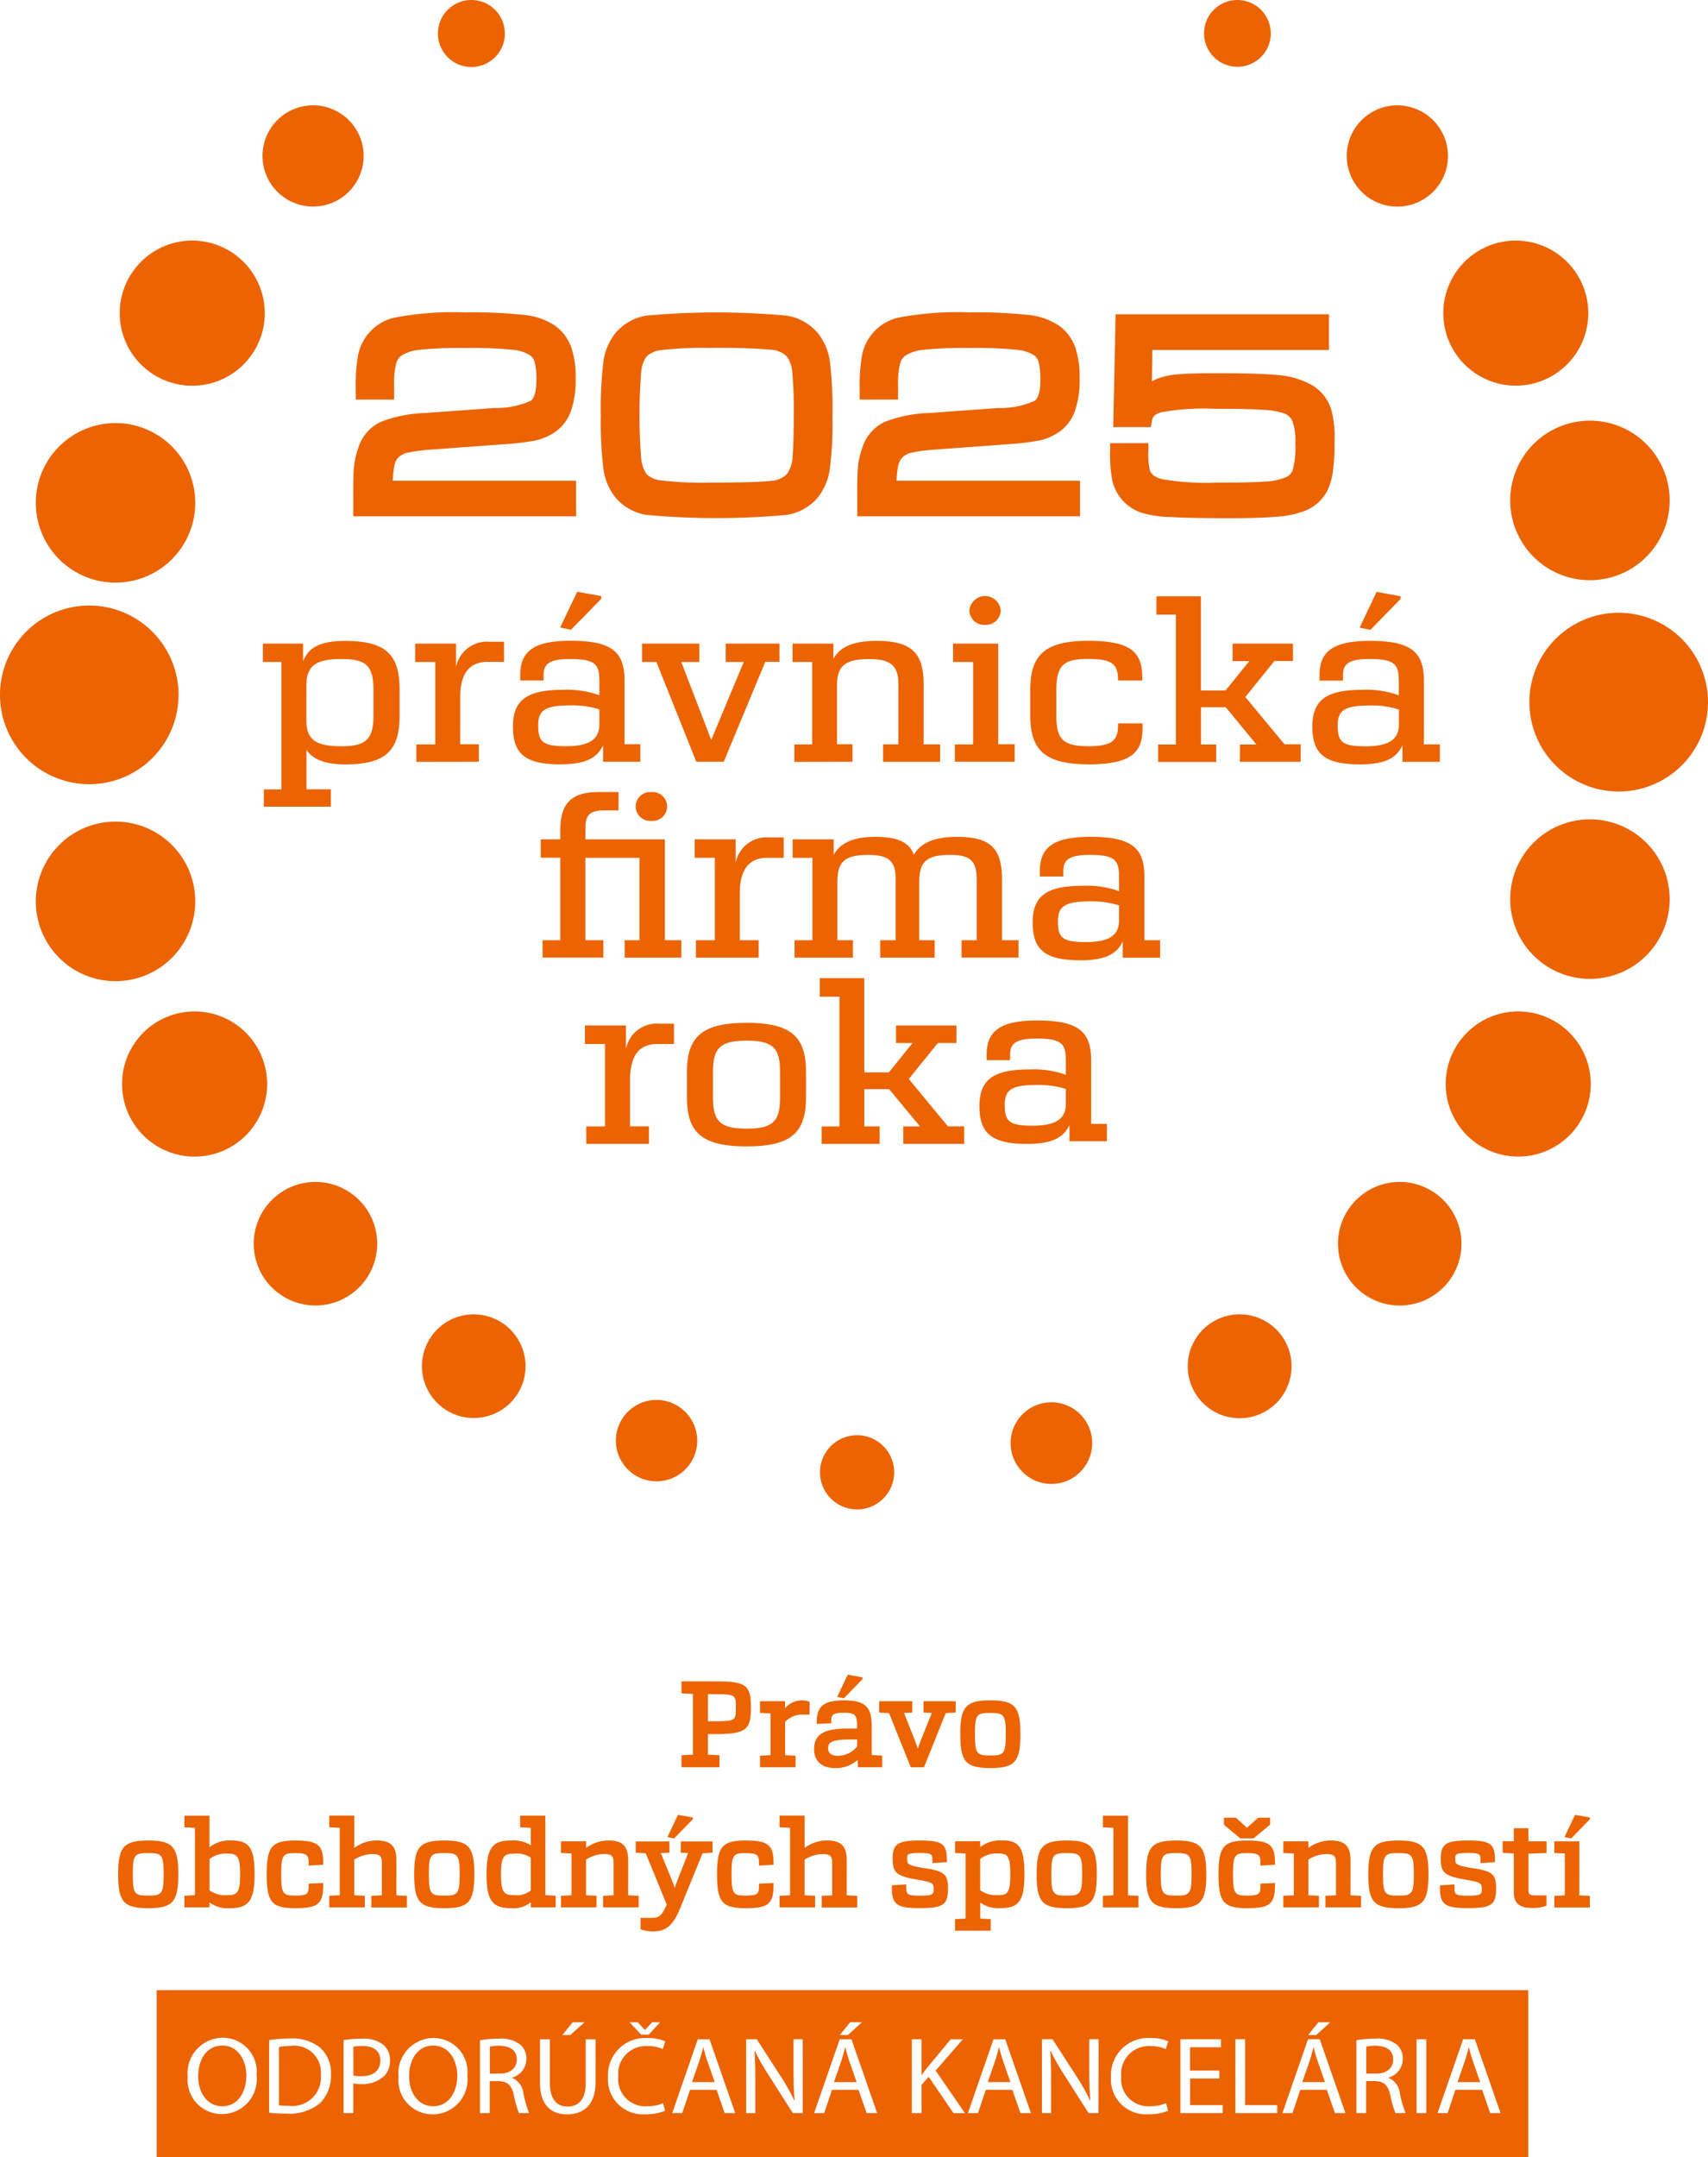 <svg id="Group_27" data-name="Group 27" xmlns="http://www.w3.org/2000/svg" xmlns:xlink="http://www.w3.org/1999/xlink" width="92.129" height="116.268" viewBox="0 0 92.129 116.268">
  <defs>
    <clipPath id="clip-path">
      <rect id="Rectangle_10" data-name="Rectangle 10" width="92.129" height="116.268" fill="#ec6302"/>
    </clipPath>
  </defs>
  <g id="Group_19" data-name="Group 19" clip-path="url(#clip-path)">
    <path id="Path_448" data-name="Path 448" d="M200.744,346.132a2,2,0,1,1-2-2.014,2,2,0,0,1,2,2.014" transform="translate(-152.513 -266.757)" fill="#ec6302"/>
    <path id="Path_449" data-name="Path 449" d="M246.909,338.435a2.2,2.2,0,1,1-2.2-2.2,2.2,2.2,0,0,1,2.2,2.2" transform="translate(-187.997 -260.648)" fill="#ec6302"/>
    <path id="Path_450" data-name="Path 450" d="M152.162,337.857a2.194,2.194,0,1,1-2.2-2.2,2.2,2.2,0,0,1,2.2,2.2" transform="translate(-114.554 -260.198)" fill="#ec6302"/>
    <path id="Path_451" data-name="Path 451" d="M290.607,317.938a2.8,2.8,0,1,1-2.8-2.8,2.8,2.8,0,0,1,2.8,2.8" transform="translate(-220.941 -244.292)" fill="#ec6302"/>
    <path id="Path_452" data-name="Path 452" d="M106.83,317.938a2.794,2.794,0,1,1-2.791-2.8,2.8,2.8,0,0,1,2.791,2.8" transform="translate(-78.482 -244.292)" fill="#ec6302"/>
    <path id="Path_453" data-name="Path 453" d="M292.467,1.813A1.8,1.8,0,1,1,290.665,0a1.8,1.8,0,0,1,1.8,1.813" transform="translate(-223.921)" fill="#ec6302"/>
    <path id="Path_454" data-name="Path 454" d="M108.685,1.813A1.806,1.806,0,1,1,106.881,0a1.8,1.8,0,0,1,1.8,1.813" transform="translate(-81.452)" fill="#ec6302"/>
    <path id="Path_455" data-name="Path 455" d="M327.69,286.728a3.331,3.331,0,1,1-3.332-3.337,3.335,3.335,0,0,1,3.332,3.337" transform="translate(-248.858 -219.682)" fill="#ec6302"/>
    <path id="Path_456" data-name="Path 456" d="M67.535,286.728a3.33,3.33,0,1,1-3.33-3.337,3.334,3.334,0,0,1,3.33,3.337" transform="translate(-47.189 -219.682)" fill="#ec6302"/>
    <path id="Path_457" data-name="Path 457" d="M328.592,27.987a2.73,2.73,0,1,1-2.731-2.735,2.737,2.737,0,0,1,2.731,2.735" transform="translate(-250.489 -19.575)" fill="#ec6302"/>
    <path id="Path_458" data-name="Path 458" d="M68.439,27.987a2.728,2.728,0,1,1-2.723-2.735,2.731,2.731,0,0,1,2.723,2.735" transform="translate(-48.824 -19.575)" fill="#ec6302"/>
    <path id="Path_459" data-name="Path 459" d="M37.11,246.428a3.913,3.913,0,1,1-3.91-3.921,3.915,3.915,0,0,1,3.91,3.921" transform="translate(-22.701 -187.989)" fill="#ec6302"/>
    <path id="Path_460" data-name="Path 460" d="M354.693,246.428a3.912,3.912,0,1,1-3.909-3.921,3.915,3.915,0,0,1,3.909,3.921" transform="translate(-268.888 -187.989)" fill="#ec6302"/>
    <path id="Path_461" data-name="Path 461" d="M36.545,61.607a3.912,3.912,0,1,1-3.914-3.923,3.917,3.917,0,0,1,3.914,3.923" transform="translate(-22.263 -44.716)" fill="#ec6302"/>
    <path id="Path_462" data-name="Path 462" d="M354.126,61.607a3.91,3.91,0,1,1-3.911-3.923,3.915,3.915,0,0,1,3.911,3.923" transform="translate(-268.454 -44.716)" fill="#ec6302"/>
    <path id="Path_463" data-name="Path 463" d="M370.966,200.758a4.3,4.3,0,1,1-4.3-4.307,4.3,4.3,0,0,1,4.3,4.307" transform="translate(-280.905 -152.287)" fill="#ec6302"/>
    <path id="Path_464" data-name="Path 464" d="M17.212,201.316A4.3,4.3,0,1,1,12.918,197a4.3,4.3,0,0,1,4.294,4.315" transform="translate(-6.68 -152.713)" fill="#ec6302"/>
    <path id="Path_465" data-name="Path 465" d="M370.966,105.168a4.3,4.3,0,1,1-4.3-4.305,4.3,4.3,0,0,1,4.3,4.305" transform="translate(-280.905 -78.188)" fill="#ec6302"/>
    <path id="Path_466" data-name="Path 466" d="M17.212,105.753a4.3,4.3,0,1,1-4.294-4.31,4.3,4.3,0,0,1,4.294,4.31" transform="translate(-6.68 -78.638)" fill="#ec6302"/>
    <path id="Path_467" data-name="Path 467" d="M9.63,150.032A4.815,4.815,0,1,1,4.818,145.2a4.82,4.82,0,0,1,4.813,4.829" transform="translate(0 -112.56)" fill="#ec6302"/>
    <path id="Path_468" data-name="Path 468" d="M376.59,151.753a4.817,4.817,0,1,1-4.815-4.83,4.822,4.822,0,0,1,4.815,4.83" transform="translate(-284.461 -113.893)" fill="#ec6302"/>
    <path id="Path_469" data-name="Path 469" d="M159.149,198c-1.254,0-1.506-.228-1.506-1.107,0-.795.324-1.088,1.727-1.088a4.755,4.755,0,0,1,1.57.217v.855c-.025.818-.638,1.123-1.791,1.123m-.322.982c1.376,0,1.977-.33,2.311-1.016v.874h2.018V197.9h-.849v-3.4c0-1.516-.6-2.174-2.91-2.174-2.016,0-2.729.583-2.729,1.845v.294h1.266v-.294c0-.575.269-.871,1.421-.871,1.393,0,1.585.3,1.585,1.2v.754a5.138,5.138,0,0,0-1.944-.288c-1.911,0-2.717.505-2.717,1.973,0,1.442.63,2.04,2.549,2.04m-6.385-.142h3.072V197.9h-.888v-3.231c0-1.732-.6-2.341-2.452-2.341-1.291,0-1.987.391-2.3.962-.277-.7-.9-.962-2.115-.962-1.238,0-1.907.391-2.21.974v-.838h-2.217v.994H144.4V197.9h-.964v.938h3.149V197.9h-.84v-3.245c.029-1.006.428-1.353,1.66-1.353,1.14,0,1.487.333,1.487,1.353V197.9h-.835v.938h2.935V197.9h-.83v-3.231c.029-1.034.43-1.368,1.669-1.368,1.115,0,1.43.333,1.43,1.353V197.9h-.816Zm-10.943,0V197.9h-1.017v-2.681c.045-1.111.474-1.761,1.479-1.761h.89v-1.1h-.793a1.7,1.7,0,0,0-1.8,1.363v-1.26h-2.212v.994h1.088V197.9h-1.018v.938Zm-5.786-7.371a.779.779,0,1,0,0-1.552.779.779,0,1,0,0,1.552m-5.869,7.371h3.278V197.9h-.97v-4.442h2.92V197.9h-.8v.938h3.057V197.9h-.888v-5.436h-4.286V191.9c0-.677.149-1,1.018-1h.765v-.989H132.9c-1.486,0-2.1.582-2.1,2.066v.483h-1.055v.994H130.8V197.9h-.956" transform="translate(-100.578 -147.219)" fill="#ec6302"/>
    <path id="Path_470" data-name="Path 470" d="M124.439,142.146l-1.293-.235-.915,1.93.582.117,1.626-1.662Zm-1.89,8.09c-1.254,0-1.5-.232-1.5-1.116,0-.791.322-1.085,1.725-1.085a4.775,4.775,0,0,1,1.576.218v.856c-.027.816-.642,1.127-1.8,1.127m-.318.975c1.374,0,1.973-.334,2.309-1.02v.882h2.018v-.942H125.7v-3.4c0-1.516-.6-2.179-2.9-2.179-2.018,0-2.731.586-2.731,1.848v.294h1.266V146.4c0-.574.268-.87,1.419-.87,1.4,0,1.591.3,1.591,1.2v.755a5.133,5.133,0,0,0-1.948-.294c-1.911,0-2.715.51-2.715,1.98,0,1.441.628,2.037,2.549,2.037m-6.456-.138h3.278v-.942h-.872l-2.115-2.55,1.57-1.94h1V144.7h-3.256v.944h.9l-1.281,1.583H113.67v-5.077h-2.4v.989h1.052v7h-.957v.942h3.13v-.942h-.822v-2.009h1.337l1.655,2.009h-.888Zm-8.172.138c2.45,0,2.921-.727,2.921-2v-.205H109.2v.1c0,.816-.32,1.127-1.6,1.127-1.336,0-1.727-.348-1.727-1.648v-1.394c0-1.388.459-1.661,1.727-1.661s1.6.273,1.6,1.125v.039h1.308v-.142c0-1.338-.543-2-2.909-2-2.34,0-3.133.764-3.133,2.639v1.394c0,1.86.793,2.623,3.133,2.623m-7.2-.138h3.225v-.942h-.886V144.7h-2.437v.991h1.083v4.443h-.986Zm1.632-7.378a.8.8,0,0,0,.843-.775.849.849,0,0,0-1.692,0,.8.8,0,0,0,.849.775m-7.156,7.378v-.942h-.833V146.85c.035-.971.468-1.317,1.752-1.317,1.171,0,1.558.383,1.558,1.355v3.243h-.824v.942h3.074v-.942h-.888V146.9c0-1.669-.614-2.347-2.543-2.347-1.353,0-2.027.394-2.326.978V144.7H91.645v.991H92.7v4.443h-.959v.942Zm-8.423,0h1.481l2.24-5.385h.764V144.7H88.039v.991h.973l-1.754,4.2-1.616-4.2h.974V144.7h-3.09v.991H84.3Zm-5.129-8.927-1.295-.235-.92,1.93.585.117,1.629-1.662Zm-1.894,8.09c-1.253,0-1.506-.232-1.506-1.116,0-.791.32-1.085,1.729-1.085a4.768,4.768,0,0,1,1.572.218v.856c-.028.816-.638,1.127-1.795,1.127m-.321.975c1.382,0,1.98-.334,2.315-1.02v.882h2.013v-.942h-.853v-3.4c0-1.516-.592-2.179-2.905-2.179-2.017,0-2.722.586-2.722,1.848v.294h1.26V146.4c0-.574.266-.87,1.424-.87,1.391,0,1.584.3,1.584,1.2v.755a5.1,5.1,0,0,0-1.948-.294c-1.909,0-2.713.51-2.713,1.98,0,1.441.627,2.037,2.545,2.037m-4.384-.138v-.942H73.717v-2.682c.042-1.111.474-1.761,1.476-1.761h.887V144.6h-.793a1.7,1.7,0,0,0-1.794,1.357V144.7H71.286v.991h1.086v4.443H71.353v.942Zm-7.429-.838c-1.352,0-1.877-.337-1.877-1.408V146.9c.027-1.033.558-1.369,1.877-1.369,1.251,0,1.743.273,1.743,1.647v1.408c0,1.271-.407,1.648-1.743,1.648m-4.173,3.257h3.619v-.937H65.425v-2.13c.292.452.892.786,2.087.786,2.173,0,2.936-.727,2.936-2.623V147.18c0-1.9-.753-2.625-2.936-2.625-1.477,0-2.009.434-2.27,1.111V144.7H63.073v.991h1v6.868h-.947" transform="translate(-48.894 -110.008)" fill="#ec6302"/>
    <path id="Path_471" data-name="Path 471" d="M157.522,243.46h3.285v-.942h-.876l-2.113-2.554,1.57-1.94h1v-.943h-3.256v.943h.89l-1.275,1.584h-1.33v-5.079h-2.4v1h1.062v6.991h-.962v.942h3.129v-.942h-.824v-2.006h1.336l1.665,2.006h-.9Zm-8.448-.819c-1.46,0-1.818-.435-1.818-1.681v-1.377c0-1.251.358-1.685,1.818-1.685s1.8.435,1.8,1.685v1.377c0,1.246-.333,1.681-1.8,1.681m0,.956c2.412,0,3.2-.75,3.2-2.637v-1.377c0-1.892-.791-2.645-3.2-2.645s-3.221.752-3.221,2.645v1.377c0,1.887.8,2.637,3.221,2.637m-5.273-.138v-.942h-1.015v-2.682c.045-1.111.471-1.757,1.469-1.757h.9v-1.094h-.8a1.689,1.689,0,0,0-1.792,1.36V237.08h-2.213v1h1.083v4.44h-1.011v.942Z" transform="translate(-108.799 -181.804)" fill="#ec6302"/>
    <path id="Path_472" data-name="Path 472" d="M237.864,250.352c-1.254,0-1.506-.227-1.506-1.107,0-.8.324-1.088,1.727-1.088a4.755,4.755,0,0,1,1.57.217v.855c-.025.818-.638,1.123-1.791,1.123m-.322.982c1.376,0,1.977-.33,2.31-1.015v.874h2.018v-.938h-.849v-3.4c0-1.515-.6-2.174-2.909-2.174-2.016,0-2.729.583-2.729,1.845v.294h1.266v-.294c0-.575.27-.871,1.421-.871,1.394,0,1.586.3,1.586,1.2v.754a5.144,5.144,0,0,0-1.944-.288c-1.911,0-2.718.505-2.718,1.973,0,1.442.63,2.039,2.549,2.039" transform="translate(-182.164 -189.675)" fill="#ec6302"/>
    <path id="Path_473" data-name="Path 473" d="M86.985,83.148a.873.873,0,0,1,.233-.445,1.091,1.091,0,0,1,.5-.245,10.1,10.1,0,0,1,1.442-.175l3.68-.271a14.248,14.248,0,0,0,1.691-.195,2.957,2.957,0,0,0,1.018-.4,2.327,2.327,0,0,0,.946-1.159,5.065,5.065,0,0,0,.268-1.8,5.008,5.008,0,0,0-.236-1.672,2.473,2.473,0,0,0-.841-1.144,3.56,3.56,0,0,0-1.671-.6,26.229,26.229,0,0,0-3.235-.14,16.951,16.951,0,0,0-3.821.287,2.588,2.588,0,0,0-1.938,2.053,9.7,9.7,0,0,0-.121,1.909v.45h2.07v-.786a4.287,4.287,0,0,1,.11-1.15.772.772,0,0,1,.283-.433,2.182,2.182,0,0,1,.959-.313,21.293,21.293,0,0,1,2.472-.1,22.321,22.321,0,0,1,2.6.1,2.015,2.015,0,0,1,.942.318.686.686,0,0,1,.22.356,3.656,3.656,0,0,1,.089.955c0,.781-.188,1.033-.3,1.114a4.506,4.506,0,0,1-1.991.392l-3.711.271a7.132,7.132,0,0,0-2.4.481,2.287,2.287,0,0,0-1.185,1.338,4.531,4.531,0,0,0-.247,1.036c-.034.315-.048.857-.043,1.655v1.057H96.786V83.975H86.9a4.805,4.805,0,0,1,.088-.827" transform="translate(-65.712 -58.062)" fill="#ec6302"/>
    <path id="Path_474" data-name="Path 474" d="M155.82,75.972a2.757,2.757,0,0,0-1.671-.9,42.014,42.014,0,0,0-7.51,0,2.749,2.749,0,0,0-1.659.9,3.137,3.137,0,0,0-.68,1.541,20.13,20.13,0,0,0-.145,2.937,20.058,20.058,0,0,0,.145,2.93,3.139,3.139,0,0,0,.679,1.54,2.758,2.758,0,0,0,1.672.9,41.935,41.935,0,0,0,7.5,0,2.759,2.759,0,0,0,1.672-.9,3.151,3.151,0,0,0,.675-1.528,18.787,18.787,0,0,0,.15-2.856,21.572,21.572,0,0,0-.141-3.012,3.127,3.127,0,0,0-.684-1.554m-1.26,4.515c0,.849-.022,1.579-.064,2.166a1.77,1.77,0,0,1-.306.962,1.26,1.26,0,0,1-.819.364c-.477.065-1.6.1-3.331.1a19.216,19.216,0,0,1-2.631-.118,1.334,1.334,0,0,1-.79-.338,1.751,1.751,0,0,1-.288-.83,29.164,29.164,0,0,1,0-4.69,1.636,1.636,0,0,1,.286-.819,1.307,1.307,0,0,1,.792-.348,19.17,19.17,0,0,1,2.631-.118,33.211,33.211,0,0,1,3.337.1,1.254,1.254,0,0,1,.814.373,1.575,1.575,0,0,1,.281.79,21.664,21.664,0,0,1,.087,2.41" transform="translate(-111.746 -58.062)" fill="#ec6302"/>
    <path id="Path_475" data-name="Path 475" d="M207.893,83.148a.873.873,0,0,1,.234-.446,1.091,1.091,0,0,1,.5-.245,10.093,10.093,0,0,1,1.443-.175l3.68-.271a14.255,14.255,0,0,0,1.691-.195,2.952,2.952,0,0,0,1.018-.4,2.327,2.327,0,0,0,.946-1.159,5.059,5.059,0,0,0,.268-1.8,5,5,0,0,0-.236-1.672,2.47,2.47,0,0,0-.841-1.144,3.559,3.559,0,0,0-1.671-.6,26.222,26.222,0,0,0-3.235-.14,16.95,16.95,0,0,0-3.821.287,2.588,2.588,0,0,0-1.938,2.053,9.675,9.675,0,0,0-.121,1.909v.45h2.07v-.786a4.3,4.3,0,0,1,.11-1.15.774.774,0,0,1,.283-.433,2.183,2.183,0,0,1,.959-.313,21.29,21.29,0,0,1,2.472-.1,22.324,22.324,0,0,1,2.6.1,2.017,2.017,0,0,1,.942.318.671.671,0,0,1,.22.356,3.645,3.645,0,0,1,.089.956c0,.781-.188,1.033-.3,1.114a4.507,4.507,0,0,1-1.991.392l-3.711.271a7.132,7.132,0,0,0-2.4.481,2.287,2.287,0,0,0-1.185,1.338,4.528,4.528,0,0,0-.247,1.037c-.033.311-.048.869-.043,1.654v1.057h12.016V83.975H207.8a4.808,4.808,0,0,1,.088-.827" transform="translate(-159.438 -58.062)" fill="#ec6302"/>
    <path id="Path_476" data-name="Path 476" d="M278.281,80.467a2.32,2.32,0,0,0-1.08-1.32,4.42,4.42,0,0,0-1.69-.506c-.627-.072-1.761-.109-3.371-.109-.97,0-1.679.019-2.107.057a3.937,3.937,0,0,0-1.133.241,1.979,1.979,0,0,0-.283.146l.022-1.7h9.527V75.355H266.657l-.129,6.081h2.027l.068-.369c.027-.148.111-.332.527-.44a13.474,13.474,0,0,1,2.865-.179c1.159,0,2.029.019,2.586.058a4,4,0,0,1,1.1.176.806.806,0,0,1,.487.414,3.142,3.142,0,0,1,.161,1.223,4.734,4.734,0,0,1-.135,1.421.65.65,0,0,1-.376.4,3.334,3.334,0,0,1-1.066.229c-.493.04-1.39.061-2.664.061a14.424,14.424,0,0,1-2.9-.178c-.512-.121-.644-.332-.7-.478a3.564,3.564,0,0,1-.083-1.024V82.3h-2.063v.45a7.326,7.326,0,0,0,.115,1.562,2.385,2.385,0,0,0,1.617,1.752,6.2,6.2,0,0,0,1.588.223c.72.039,1.766.059,3.109.059,1.106,0,1.965-.027,2.553-.079a5.3,5.3,0,0,0,1.451-.291,2.348,2.348,0,0,0,1.26-1.069,3.366,3.366,0,0,0,.322-1.079,11.661,11.661,0,0,0,.089-1.606,5.709,5.709,0,0,0-.185-1.756" transform="translate(-206.481 -58.414)" fill="#ec6302"/>
    <path id="Path_477" data-name="Path 477" d="M166.661,490.9h-.012c-.06.236-.127.479-.205.721l-.4,1.152h1.223l-.4-1.146c-.091-.26-.151-.5-.211-.727" transform="translate(-128.717 -380.542)" fill="#ec6302"/>
    <path id="Path_478" data-name="Path 478" d="M118.986,491.253c0-.514-.38-.738-.934-.744a2.187,2.187,0,0,0-.518.047v1.453h.536c.561,0,.916-.3.916-.756" transform="translate(-91.11 -380.237)" fill="#ec6302"/>
    <path id="Path_479" data-name="Path 479" d="M200.719,490.9h-.012c-.06.236-.127.479-.205.721l-.4,1.152h1.224l-.4-1.146c-.09-.26-.151-.5-.211-.727" transform="translate(-155.119 -380.542)" fill="#ec6302"/>
    <path id="Path_480" data-name="Path 480" d="M99.446,490.456c-.868,0-1.3.786-1.3,1.66,0,.851.47,1.613,1.3,1.613s1.3-.751,1.3-1.655c0-.792-.422-1.619-1.3-1.619" transform="translate(-76.08 -380.196)" fill="#ec6302"/>
    <path id="Path_481" data-name="Path 481" d="M67.543,490.561a3.028,3.028,0,0,0-.615.053v3.143a3.381,3.381,0,0,0,.531.029,1.547,1.547,0,0,0,1.73-1.69,1.436,1.436,0,0,0-1.646-1.536" transform="translate(-51.882 -380.278)" fill="#ec6302"/>
    <path id="Path_482" data-name="Path 482" d="M48.841,490.456c-.868,0-1.3.786-1.3,1.66,0,.851.47,1.613,1.3,1.613s1.3-.751,1.3-1.655c0-.792-.422-1.619-1.3-1.619" transform="translate(-36.852 -380.196)" fill="#ec6302"/>
    <path id="Path_483" data-name="Path 483" d="M85.282,490.561a2.249,2.249,0,0,0-.494.041v1.548a1.8,1.8,0,0,0,.434.041c.633,0,1.019-.3,1.019-.851,0-.526-.38-.78-.958-.78" transform="translate(-65.727 -380.278)" fill="#ec6302"/>
    <path id="Path_484" data-name="Path 484" d="M237.62,490.9h-.012c-.06.236-.127.479-.205.721l-.4,1.152h1.224l-.4-1.146c-.09-.26-.151-.5-.211-.727" transform="translate(-183.724 -380.542)" fill="#ec6302"/>
    <path id="Path_485" data-name="Path 485" d="M313.084,490.9h-.012c-.06.236-.127.479-.205.721l-.4,1.152h1.224l-.4-1.146c-.09-.26-.151-.5-.211-.727" transform="translate(-242.223 -380.542)" fill="#ec6302"/>
    <path id="Path_486" data-name="Path 486" d="M350.334,490.9h-.012c-.06.236-.127.479-.205.721l-.4,1.152h1.224l-.4-1.146c-.09-.26-.151-.5-.211-.727" transform="translate(-271.099 -380.542)" fill="#ec6302"/>
    <path id="Path_487" data-name="Path 487" d="M329.262,491.253c0-.514-.38-.738-.934-.744a2.186,2.186,0,0,0-.518.047v1.453h.536c.561,0,.916-.3.916-.756" transform="translate(-254.114 -380.237)" fill="#ec6302"/>
    <path id="Path_488" data-name="Path 488" d="M37.592,486.192h73.981V477.2H37.592Zm62.669-7.266h.639l-.766.691H99.7Zm-25.261,0h.639l-.766.691H74.44Zm-11.461,0,.386.414h.012l.38-.414h.434l-.621.674h-.4l-.633-.674Zm-3.509,0h.645l-.772.691h-.428Zm-18.937,4.951a1.84,1.84,0,0,1-1.827-2.021,1.907,1.907,0,0,1,1.887-2.092,1.828,1.828,0,0,1,1.827,2.015,1.881,1.881,0,0,1-1.887,2.1m5.317-.6a2.535,2.535,0,0,1-1.8.573,8.58,8.58,0,0,1-.952-.047v-3.917a7.626,7.626,0,0,1,1.115-.083,2.359,2.359,0,0,1,1.646.5,1.816,1.816,0,0,1,.573,1.43,2.082,2.082,0,0,1-.585,1.548m3.455-1.459a1.7,1.7,0,0,1-1.242.437,1.847,1.847,0,0,1-.422-.036v1.6h-.524v-3.935a6.2,6.2,0,0,1,1.007-.077,1.692,1.692,0,0,1,1.139.331,1.061,1.061,0,0,1,.356.833,1.16,1.16,0,0,1-.313.851m2.6,2.062a1.84,1.84,0,0,1-1.827-2.021,1.907,1.907,0,0,1,1.887-2.092,1.828,1.828,0,0,1,1.827,2.015,1.881,1.881,0,0,1-1.887,2.1m4.672-.065a5.089,5.089,0,0,1-.271-.951c-.12-.55-.338-.756-.814-.774h-.494v1.725h-.524v-3.929a5.562,5.562,0,0,1,1.007-.083,1.684,1.684,0,0,1,1.175.325.982.982,0,0,1,.319.756,1.048,1.048,0,0,1-.765,1.016v.018a1,1,0,0,1,.6.8,6.256,6.256,0,0,0,.313,1.093Zm4.13-1.66c0,1.223-.657,1.725-1.537,1.725-.832,0-1.459-.467-1.459-1.7v-2.346h.531v2.357c0,.892.4,1.27.946,1.27.6,0,.989-.39.989-1.27v-2.357h.53Zm2.786,1.288a2.134,2.134,0,0,0,.856-.165l.109.408a2.65,2.65,0,0,1-1.073.189,1.88,1.88,0,0,1-2.007-2.015,2,2,0,0,1,2.122-2.092,2.218,2.218,0,0,1,.965.177l-.127.419a1.946,1.946,0,0,0-.82-.165,1.5,1.5,0,0,0-1.585,1.643,1.461,1.461,0,0,0,1.561,1.6m4.178.372-.434-1.253H66.361l-.422,1.253H65.4l1.38-3.982h.633l1.386,3.982Zm4.208,0h-.53l-1.29-2.021a12.56,12.56,0,0,1-.76-1.329l-.018.006c.03.5.042.981.042,1.643v1.7h-.494v-3.982h.573l1.3,2.015a11.187,11.187,0,0,1,.73,1.294l.012-.006c-.048-.532-.06-1.016-.06-1.637v-1.666h.494Zm3.449,0-.434-1.253H74.018l-.422,1.253h-.542l1.381-3.982h.633l1.387,3.982Zm4.685,0-1.338-1.956-.386.437v1.519h-.524v-3.982h.524v1.92h.018c.108-.154.217-.3.319-.425l1.242-1.495h.651l-1.471,1.69,1.586,2.293Zm3.611,0-.434-1.253H82.314l-.422,1.253h-.542l1.38-3.982h.633l1.386,3.982Zm4.208,0h-.53l-1.29-2.021a12.559,12.559,0,0,1-.759-1.329l-.018.006c.03.5.042.981.042,1.643v1.7h-.494v-3.982h.573l1.3,2.015a11.187,11.187,0,0,1,.73,1.294l.012-.006c-.048-.532-.06-1.016-.06-1.637v-1.666H88.4Zm2.791-.372a2.134,2.134,0,0,0,.856-.165l.109.408a2.651,2.651,0,0,1-1.073.189,1.88,1.88,0,0,1-2.007-2.015,2,2,0,0,1,2.122-2.092,2.217,2.217,0,0,1,.964.177l-.127.419a1.944,1.944,0,0,0-.82-.165,1.5,1.5,0,0,0-1.586,1.643,1.461,1.461,0,0,0,1.561,1.6m3.907.372H92.81v-3.982H95v.431h-1.67v1.258h1.579v.426H93.334v1.436h1.76Zm2.942,0H95.776v-3.982H96.3v3.551h1.736Zm3.117,0-.434-1.253H99.279l-.422,1.253h-.542l1.38-3.982h.633l1.386,3.982Zm3.262,0a5.1,5.1,0,0,1-.271-.951c-.12-.55-.338-.756-.814-.774h-.494v1.725h-.524v-3.929a5.559,5.559,0,0,1,1.007-.083,1.685,1.685,0,0,1,1.176.325.982.982,0,0,1,.319.756,1.048,1.048,0,0,1-.765,1.016v.018a1,1,0,0,1,.6.8,6.229,6.229,0,0,0,.314,1.093Zm1.664,0h-.524v-3.982h.524Zm3.448,0-.434-1.253h-1.441l-.422,1.253h-.542l1.38-3.982h.633l1.386,3.982Z" transform="translate(-29.141 -369.924)" fill="#ec6302"/>
    <path id="Path_489" data-name="Path 489" d="M161.506,435.371v-.092l-.8-.146-.568,1.2.361.072Z" transform="translate(-124.136 -337.31)" fill="#ec6302"/>
    <path id="Path_490" data-name="Path 490" d="M376.74,435.371v-.092l-.8-.146-.568,1.2.361.072Z" transform="translate(-290.983 -337.31)" fill="#ec6302"/>
    <path id="Path_491" data-name="Path 491" d="M202.232,401.771v-.092l-.8-.146-.568,1.2.361.072Z" transform="translate(-155.706 -311.264)" fill="#ec6302"/>
    <path id="Path_492" data-name="Path 492" d="M165.56,407.113l-.623-.031v-1.109h.372c1.659,0,1.95-.212,1.95-1.422s-.271-1.415-1.812-1.421H163.51v.647l.617.031v3.274l-.617.031v.647h2.05Zm-.251-1.831h-.372v-1.462h.372c1.134,0,1.134.055,1.134.731s0,.731-1.134.731" transform="translate(-126.751 -312.501)" fill="#ec6302"/>
    <path id="Path_493" data-name="Path 493" d="M184.272,410.675l-.566-.031v-1.792a1.26,1.26,0,0,1,.939-.394h.383v-.688l-.074-.027a.931.931,0,0,0-.322-.051,1.166,1.166,0,0,0-.926.424v-.379h-1.352v.628l.567.031v2.249l-.567.031v.622h1.918Z" transform="translate(-141.359 -316.038)" fill="#ec6302"/>
    <path id="Path_494" data-name="Path 494" d="M198.425,409.026c0-1-.378-1.334-1.5-1.334-1.064,0-1.46.312-1.46,1.151v.118l.779-.036v-.107c0-.294.031-.46.662-.46s.731.137.731.681v.171H197.1c-1.248,0-1.78.329-1.78,1.1,0,.656.413,1.031,1.132,1.031a1.746,1.746,0,0,0,1.215-.437l.019.393h1.309v-.628l-.567-.031Zm-.785.773v.376a1.339,1.339,0,0,1-1.033.507c-.341,0-.53-.143-.53-.4,0-.2,0-.479,1.084-.479Z" transform="translate(-151.408 -316.038)" fill="#ec6302"/>
    <path id="Path_495" data-name="Path 495" d="M213.358,411.449l1.173-2.919.538-.034v-.608h-1.736v.61l.447.022-.59,1.472c-.065.166-.119.315-.166.455-.044-.137-.095-.282-.153-.443l-.59-1.484.447-.022v-.61h-1.786v.608l.532.034,1.173,2.919Z" transform="translate(-163.519 -316.19)" fill="#ec6302"/>
    <path id="Path_496" data-name="Path 496" d="M232.024,411.34c1.32,0,1.623-.341,1.623-1.824s-.3-1.825-1.623-1.825-1.623.341-1.623,1.825.3,1.824,1.623,1.824m0-2.971c.717,0,.832.078.832,1.147s-.115,1.146-.832,1.146-.832-.071-.832-1.146.1-1.147.832-1.147" transform="translate(-178.604 -316.038)" fill="#ec6302"/>
    <path id="Path_497" data-name="Path 497" d="M29.965,441.291c-1.32,0-1.623.341-1.623,1.825s.3,1.825,1.623,1.825,1.623-.341,1.623-1.825-.3-1.825-1.623-1.825m0,2.971c-.727,0-.832-.071-.832-1.147s.1-1.146.832-1.146.832.078.832,1.146-.115,1.147-.832,1.147" transform="translate(-21.97 -342.084)" fill="#ec6302"/>
    <path id="Path_498" data-name="Path 498" d="M46.782,436.669a1.716,1.716,0,0,0-1.184.368v-1.708H44.246v.628l.567.031v3.627l-.567.031v.628H45.6v-.265a1.674,1.674,0,0,0,1.109.309c1.012,0,1.321-.426,1.321-1.825,0-1.415-.279-1.825-1.245-1.825m-1.184,1a1.408,1.408,0,0,1,.933-.294c.532,0,.718.092.718,1.122s-.179,1.121-.731,1.121a1.43,1.43,0,0,1-.92-.263Z" transform="translate(-34.299 -337.462)" fill="#ec6302"/>
    <path id="Path_499" data-name="Path 499" d="M65.534,441.291c-1.273,0-1.548.324-1.548,1.825s.275,1.824,1.548,1.824c1.217,0,1.5-.232,1.5-1.239v-.118l-.785.036v.107c0,.416-.03.536-.712.536-.663,0-.769-.078-.769-1.146s.106-1.146.769-1.146c.678,0,.712.142.712.554v.119l.785-.045v-.106c0-.966-.294-1.2-1.5-1.2" transform="translate(-49.601 -342.084)" fill="#ec6302"/>
    <path id="Path_500" data-name="Path 500" d="M82.618,437.744c0-.764-.3-1.076-1.05-1.076a2.025,2.025,0,0,0-1.222.4v-1.742H78.994v.628l.567.031v3.634l-.567.031v.622h1.918v-.622l-.567-.031V437.7a1.886,1.886,0,0,1,.964-.3c.406,0,.523.108.523.479v1.745l-.567.031v.622h1.918v-.622l-.567-.031Z" transform="translate(-61.235 -337.462)" fill="#ec6302"/>
    <path id="Path_501" data-name="Path 501" d="M101,441.291c-1.32,0-1.623.341-1.623,1.825s.3,1.825,1.623,1.825,1.623-.341,1.623-1.825-.3-1.825-1.623-1.825m0,2.971c-.727,0-.832-.071-.832-1.147s.1-1.146.832-1.146.832.078.832,1.146-.115,1.147-.832,1.147" transform="translate(-77.037 -342.084)" fill="#ec6302"/>
    <path id="Path_502" data-name="Path 502" d="M119.908,435.328H118.55v.628l.573.031v.939a1.757,1.757,0,0,0-1.071-.258c-1.008,0-1.315.426-1.315,1.825s.312,1.825,1.334,1.825a1.479,1.479,0,0,0,1.052-.318v.274h1.345v-.628l-.56-.031Zm-1.648,4.287c-.551,0-.744-.092-.744-1.121s.191-1.115.737-1.115a1.341,1.341,0,0,1,.87.212v1.772a1.2,1.2,0,0,1-.863.252" transform="translate(-90.493 -337.462)" fill="#ec6302"/>
    <path id="Path_503" data-name="Path 503" d="M138.225,442.367c0-.764-.3-1.075-1.05-1.075a2.025,2.025,0,0,0-1.222.4v-.357H134.6v.628l.567.031v2.249l-.567.031v.622h1.918v-.622l-.566-.031v-1.923a1.885,1.885,0,0,1,.964-.3c.406,0,.523.108.523.479v1.745l-.567.031v.622h1.918v-.622l-.567-.031Z" transform="translate(-104.341 -342.085)" fill="#ec6302"/>
    <path id="Path_504" data-name="Path 504" d="M154.951,442.1l.4.023-.566,1.435c-.066.165-.117.313-.159.443-.041-.134-.093-.281-.161-.444l-.588-1.433.464-.022v-.61h-1.817v.608l.539.034,1.133,2.762c-.279.656-.454.719-.835.719h-.578v.62l.083.023a1.966,1.966,0,0,0,.559.086c.641,0,1.068-.2,1.489-1.235l1.213-2.975.539-.034v-.608h-1.71Z" transform="translate(-118.233 -342.237)" fill="#ec6302"/>
    <path id="Path_505" data-name="Path 505" d="M173.585,441.291c-1.273,0-1.548.324-1.548,1.825s.275,1.824,1.548,1.824c1.217,0,1.5-.232,1.5-1.239v-.118l-.785.036v.107c0,.416-.03.536-.712.536-.663,0-.769-.078-.769-1.146s.106-1.146.769-1.146c.678,0,.712.142.712.554v.119l.785-.045v-.106c0-.966-.294-1.2-1.5-1.2" transform="translate(-133.361 -342.084)" fill="#ec6302"/>
    <path id="Path_506" data-name="Path 506" d="M190.668,437.744c0-.764-.3-1.076-1.05-1.076a2.025,2.025,0,0,0-1.222.4v-1.742h-1.352v.628l.567.031v3.634l-.567.031v.622h1.918v-.622l-.567-.031V437.7a1.886,1.886,0,0,1,.964-.3c.406,0,.523.108.523.479v1.745l-.566.031v.622h1.918v-.622l-.567-.031Z" transform="translate(-144.995 -337.462)" fill="#ec6302"/>
    <path id="Path_507" data-name="Path 507" d="M215.74,442.784c-.937-.145-.937-.243-.937-.506,0-.23,0-.316.693-.316.674,0,.674.082.674.429v.12l.779-.053v-.105c0-.884-.244-1.063-1.453-1.063s-1.472.186-1.472.994c0,.763.214.933,1.436,1.137.774.122.774.211.774.506,0,.241,0,.341-.75.341-.725,0-.725-.094-.725-.492v-.12l-.779.053v.1c0,.936.253,1.126,1.5,1.126,1.272,0,1.529-.177,1.529-1.05,0-.777-.19-.943-1.272-1.106" transform="translate(-165.875 -342.084)" fill="#ec6302"/>
    <path id="Path_508" data-name="Path 508" d="M231.73,441.292a1.744,1.744,0,0,0-1.2.359v-.322l-1.352.006v.628l.567.031V445.5l-.567.031v.621H231.1v-.621l-.567-.031v-.863a1.712,1.712,0,0,0,1.121.3c.969,0,1.264-.426,1.264-1.825,0-1.415-.267-1.825-1.189-1.825m-1.2,1a1.4,1.4,0,0,1,.945-.295c.514,0,.681.087.681,1.128,0,1.061-.178,1.115-.693,1.115a1.421,1.421,0,0,1-.932-.264Z" transform="translate(-177.66 -342.085)" fill="#ec6302"/>
    <path id="Path_509" data-name="Path 509" d="M250.35,441.291c-1.32,0-1.623.341-1.623,1.825s.3,1.825,1.623,1.825,1.623-.341,1.623-1.825-.3-1.825-1.623-1.825m0,2.971c-.727,0-.832-.071-.832-1.147s.1-1.146.832-1.146.832.078.832,1.146-.115,1.147-.832,1.147" transform="translate(-192.811 -342.084)" fill="#ec6302"/>
    <path id="Path_510" data-name="Path 510" d="M265.983,435.328h-1.352v.628l.566.031v3.634l-.566.031v.622h1.918v-.622l-.567-.031Z" transform="translate(-205.14 -337.461)" fill="#ec6302"/>
    <path id="Path_511" data-name="Path 511" d="M276.614,441.291c-1.32,0-1.623.341-1.623,1.825s.3,1.825,1.623,1.825,1.623-.341,1.623-1.825-.3-1.825-1.623-1.825m0,2.971c-.727,0-.832-.071-.832-1.147s.1-1.146.832-1.146.832.078.832,1.146-.115,1.147-.832,1.147" transform="translate(-213.17 -342.084)" fill="#ec6302"/>
    <path id="Path_512" data-name="Path 512" d="M295.268,436.944l.89-.74v-.373h-.64l-.611.54-.593-.54h-.647v.379l.877.734Z" transform="translate(-227.648 -337.852)" fill="#ec6302"/>
    <path id="Path_513" data-name="Path 513" d="M293.9,441.291c-1.273,0-1.548.324-1.548,1.825s.275,1.824,1.548,1.824c1.217,0,1.5-.232,1.5-1.239v-.118l-.785.036v.107c0,.416-.03.536-.712.536-.663,0-.769-.078-.769-1.146s.107-1.146.769-1.146c.678,0,.712.142.712.554v.119l.785-.045v-.106c0-.966-.294-1.2-1.5-1.2" transform="translate(-226.627 -342.084)" fill="#ec6302"/>
    <path id="Path_514" data-name="Path 514" d="M311.542,442.367c0-.764-.3-1.075-1.05-1.075a2.025,2.025,0,0,0-1.222.4v-.357h-1.352v.628l.566.031v2.249l-.566.031v.622h1.918v-.622l-.567-.031v-1.923a1.886,1.886,0,0,1,.964-.3c.406,0,.523.108.523.479v1.745l-.567.031v.622h1.918v-.622l-.567-.031Z" transform="translate(-238.695 -342.085)" fill="#ec6302"/>
    <path id="Path_515" data-name="Path 515" d="M329.925,441.291c-1.32,0-1.623.341-1.623,1.825s.3,1.825,1.623,1.825,1.623-.341,1.623-1.825-.3-1.825-1.623-1.825m0,2.971c-.727,0-.832-.071-.832-1.147s.1-1.146.832-1.146.832.078.832,1.146-.115,1.147-.832,1.147" transform="translate(-254.496 -342.084)" fill="#ec6302"/>
    <path id="Path_516" data-name="Path 516" d="M347.254,442.784c-.937-.145-.937-.243-.937-.506,0-.23,0-.316.693-.316.674,0,.674.082.674.429v.12l.779-.053v-.105c0-.884-.244-1.063-1.453-1.063s-1.472.186-1.472.994c0,.763.214.933,1.436,1.137.774.122.774.211.774.506,0,.241,0,.341-.75.341-.725,0-.725-.094-.725-.492v-.12l-.779.053v.1c0,.936.253,1.126,1.5,1.126,1.272,0,1.529-.177,1.529-1.05,0-.777-.19-.943-1.272-1.106" transform="translate(-267.823 -342.084)" fill="#ec6302"/>
    <path id="Path_517" data-name="Path 517" d="M361.942,438.352h-.785v.7h-.6v.628l.6.031V441.8c0,.595.3.849.987.849a2.039,2.039,0,0,0,.7-.095l.074-.027v-.556H362.3c-.3,0-.353-.076-.353-.29v-1.957l.976-.038v-.63h-.976Z" transform="translate(-279.502 -339.806)" fill="#ec6302"/>
    <path id="Path_518" data-name="Path 518" d="M374.285,441.488h-1.352v.628l.567.031V444.4l-.567.031v.622h1.918v-.622l-.567-.031Z" transform="translate(-289.094 -342.237)" fill="#ec6302"/>
  </g>
</svg>
